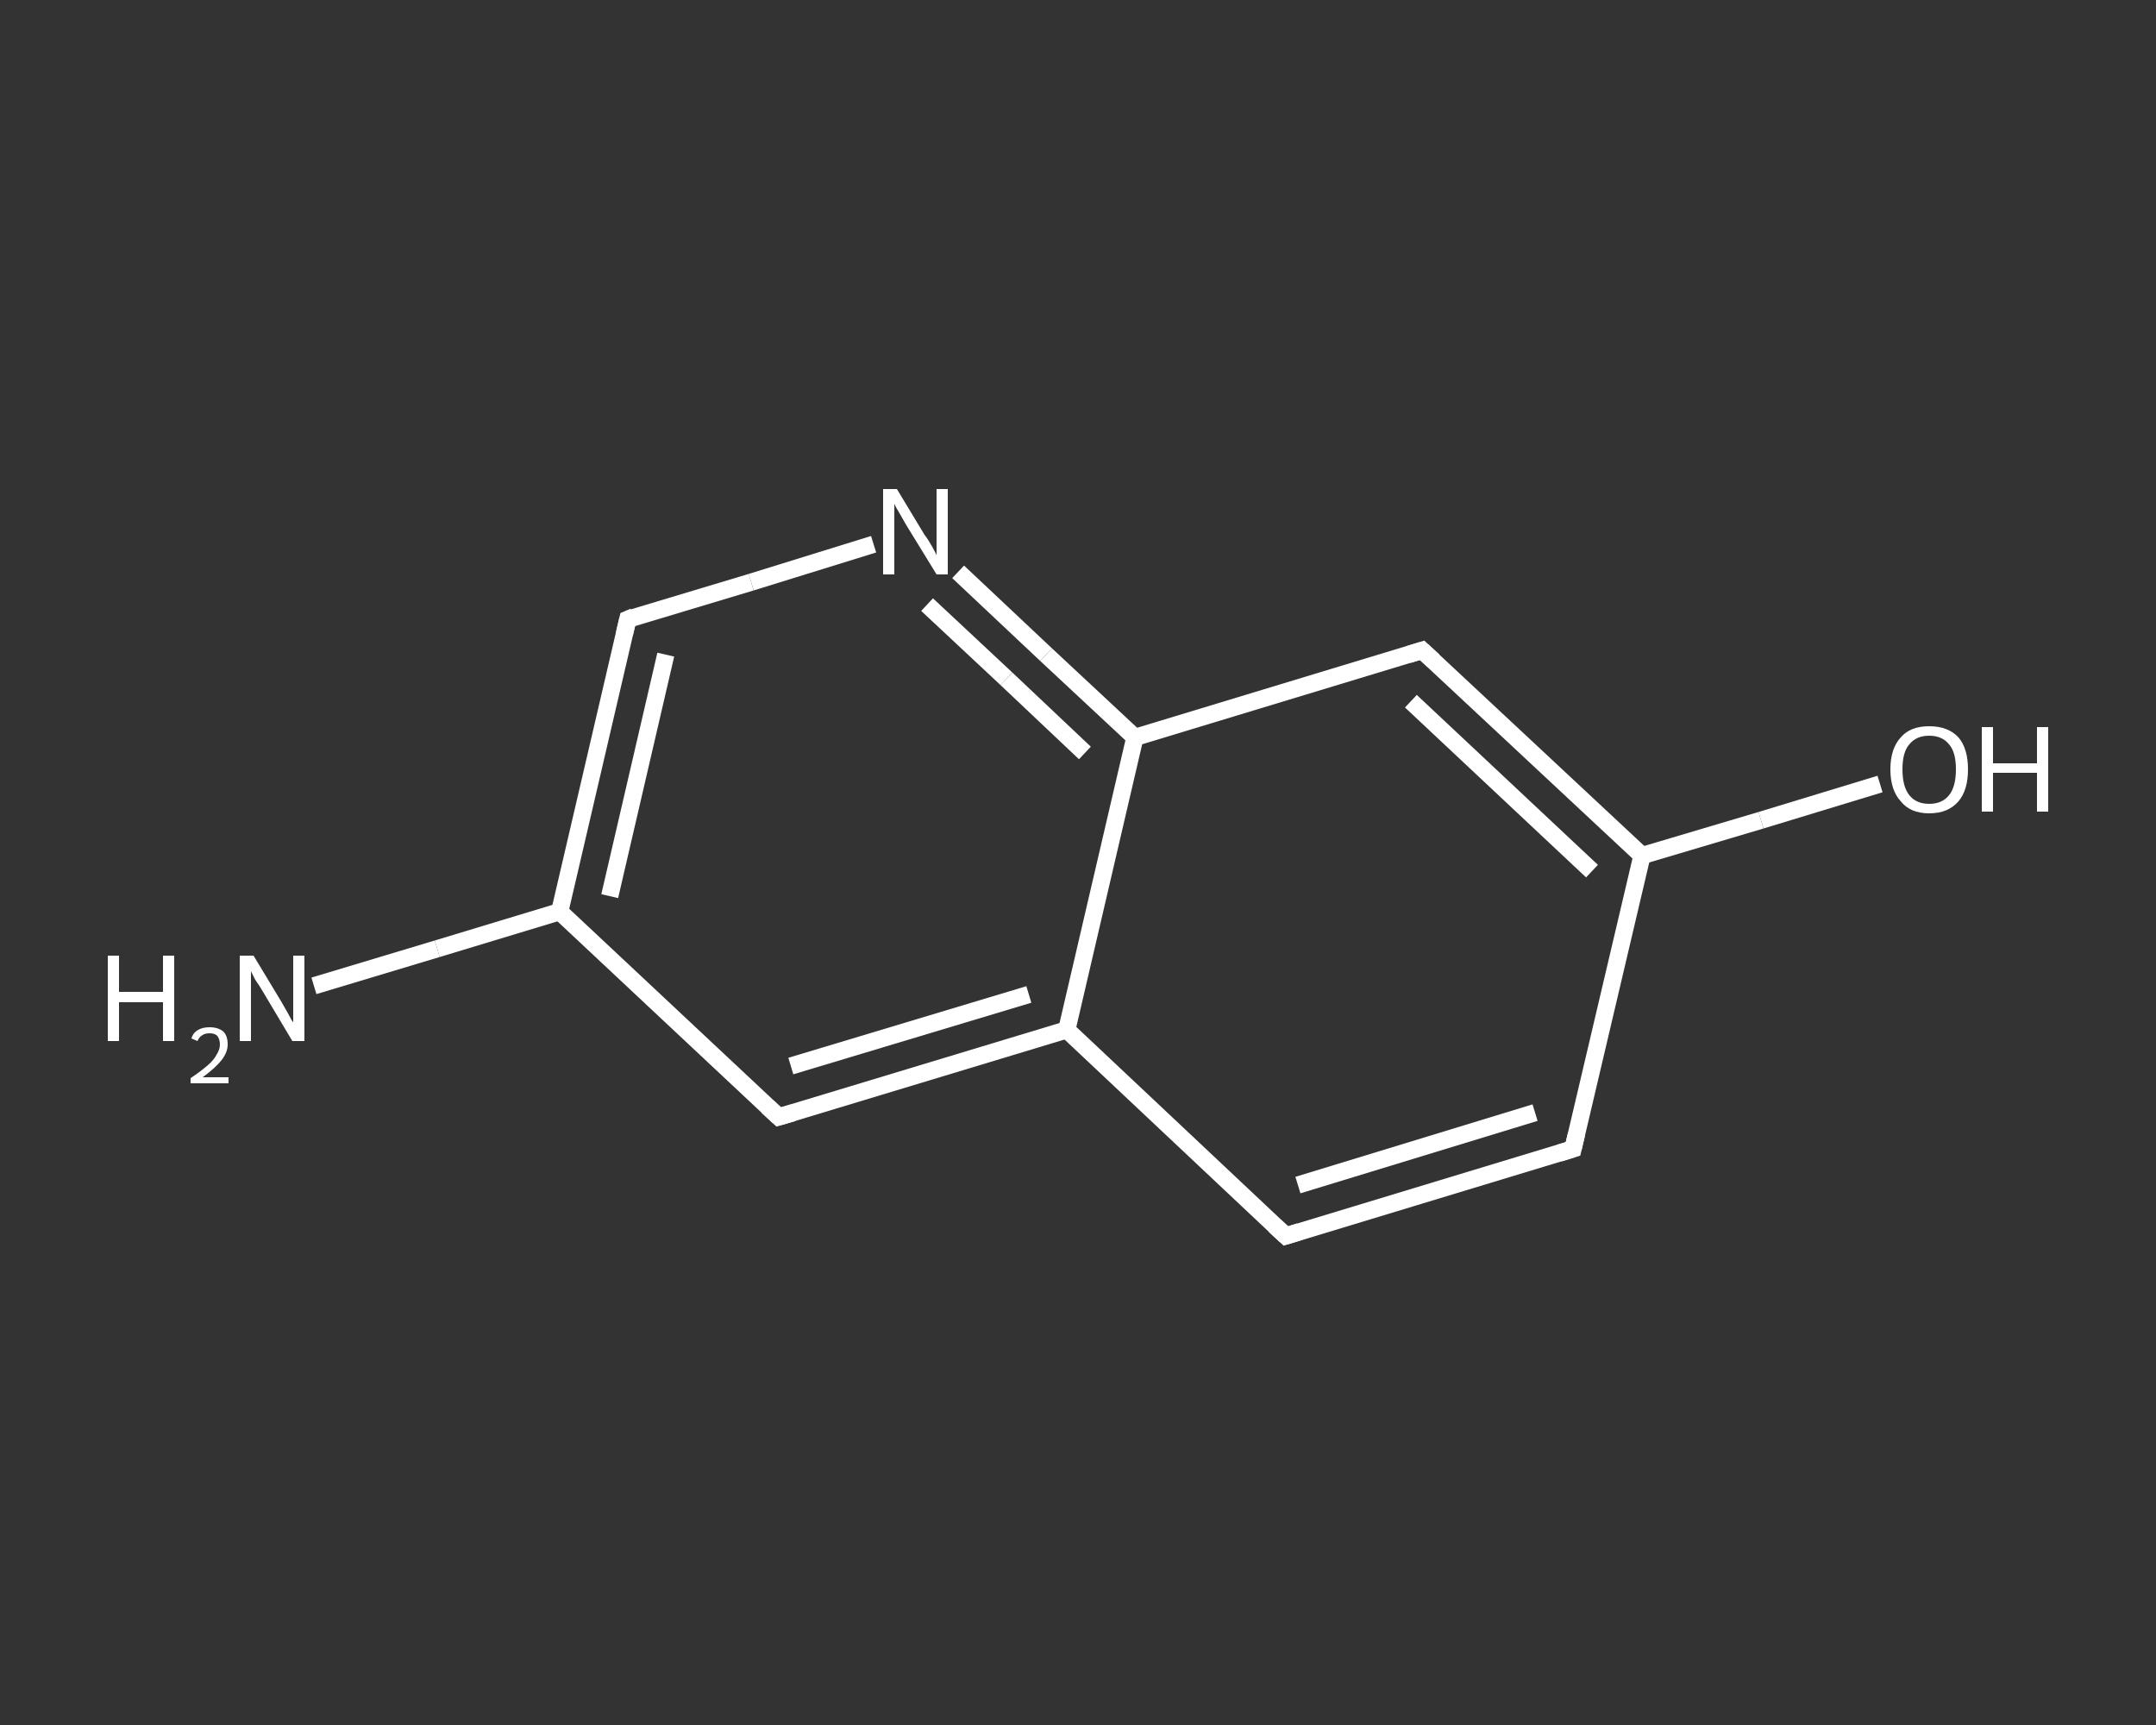 <?xml version='1.0' encoding='iso-8859-1'?>
<svg version='1.1' baseProfile='full'
              xmlns='http://www.w3.org/2000/svg'
                      xmlns:rdkit='http://www.rdkit.org/xml'
                      xmlns:xlink='http://www.w3.org/1999/xlink'
                  xml:space='preserve'
width='250px' height='200px' viewBox='0 0 250 200'>
<rect x="0" y="0" width="250" height="200" fill="#333333" stroke="none"/>
<!-- END OF HEADER -->
<rect style='opacity:1.0;fill:transparent;stroke:none' width='250.0' height='200.0' x='0.0' y='0.0'> </rect>
<path class='bond-0 atom-0 atom-1' d='M 36.4,114.3 L 50.7,110.0' style='fill:none;fill-rule:evenodd;stroke:#FFFFFF;stroke-width:2.0px;stroke-linecap:butt;stroke-linejoin:miter;stroke-opacity:1' />
<path class='bond-0 atom-0 atom-1' d='M 50.7,110.0 L 64.9,105.7' style='fill:none;fill-rule:evenodd;stroke:#FFFFFF;stroke-width:2.0px;stroke-linecap:butt;stroke-linejoin:miter;stroke-opacity:1' />
<path class='bond-1 atom-1 atom-2' d='M 64.9,105.7 L 72.8,71.8' style='fill:none;fill-rule:evenodd;stroke:#FFFFFF;stroke-width:2.0px;stroke-linecap:butt;stroke-linejoin:miter;stroke-opacity:1' />
<path class='bond-1 atom-1 atom-2' d='M 70.7,103.9 L 77.2,75.9' style='fill:none;fill-rule:evenodd;stroke:#FFFFFF;stroke-width:2.0px;stroke-linecap:butt;stroke-linejoin:miter;stroke-opacity:1' />
<path class='bond-2 atom-2 atom-3' d='M 72.8,71.8 L 87.1,67.5' style='fill:none;fill-rule:evenodd;stroke:#FFFFFF;stroke-width:2.0px;stroke-linecap:butt;stroke-linejoin:miter;stroke-opacity:1' />
<path class='bond-2 atom-2 atom-3' d='M 87.1,67.5 L 101.3,63.1' style='fill:none;fill-rule:evenodd;stroke:#FFFFFF;stroke-width:2.0px;stroke-linecap:butt;stroke-linejoin:miter;stroke-opacity:1' />
<path class='bond-3 atom-3 atom-4' d='M 111.1,66.3 L 121.3,75.9' style='fill:none;fill-rule:evenodd;stroke:#FFFFFF;stroke-width:2.0px;stroke-linecap:butt;stroke-linejoin:miter;stroke-opacity:1' />
<path class='bond-3 atom-3 atom-4' d='M 121.3,75.9 L 131.6,85.5' style='fill:none;fill-rule:evenodd;stroke:#FFFFFF;stroke-width:2.0px;stroke-linecap:butt;stroke-linejoin:miter;stroke-opacity:1' />
<path class='bond-3 atom-3 atom-4' d='M 107.5,70.1 L 116.7,78.7' style='fill:none;fill-rule:evenodd;stroke:#FFFFFF;stroke-width:2.0px;stroke-linecap:butt;stroke-linejoin:miter;stroke-opacity:1' />
<path class='bond-3 atom-3 atom-4' d='M 116.7,78.7 L 125.8,87.3' style='fill:none;fill-rule:evenodd;stroke:#FFFFFF;stroke-width:2.0px;stroke-linecap:butt;stroke-linejoin:miter;stroke-opacity:1' />
<path class='bond-4 atom-4 atom-5' d='M 131.6,85.5 L 164.9,75.4' style='fill:none;fill-rule:evenodd;stroke:#FFFFFF;stroke-width:2.0px;stroke-linecap:butt;stroke-linejoin:miter;stroke-opacity:1' />
<path class='bond-5 atom-5 atom-6' d='M 164.9,75.4 L 190.4,99.2' style='fill:none;fill-rule:evenodd;stroke:#FFFFFF;stroke-width:2.0px;stroke-linecap:butt;stroke-linejoin:miter;stroke-opacity:1' />
<path class='bond-5 atom-5 atom-6' d='M 163.6,81.3 L 184.6,101.0' style='fill:none;fill-rule:evenodd;stroke:#FFFFFF;stroke-width:2.0px;stroke-linecap:butt;stroke-linejoin:miter;stroke-opacity:1' />
<path class='bond-6 atom-6 atom-7' d='M 190.4,99.2 L 204.2,95.1' style='fill:none;fill-rule:evenodd;stroke:#FFFFFF;stroke-width:2.0px;stroke-linecap:butt;stroke-linejoin:miter;stroke-opacity:1' />
<path class='bond-6 atom-6 atom-7' d='M 204.2,95.1 L 218.0,90.9' style='fill:none;fill-rule:evenodd;stroke:#FFFFFF;stroke-width:2.0px;stroke-linecap:butt;stroke-linejoin:miter;stroke-opacity:1' />
<path class='bond-7 atom-6 atom-8' d='M 190.4,99.2 L 182.4,133.2' style='fill:none;fill-rule:evenodd;stroke:#FFFFFF;stroke-width:2.0px;stroke-linecap:butt;stroke-linejoin:miter;stroke-opacity:1' />
<path class='bond-8 atom-8 atom-9' d='M 182.4,133.2 L 149.1,143.3' style='fill:none;fill-rule:evenodd;stroke:#FFFFFF;stroke-width:2.0px;stroke-linecap:butt;stroke-linejoin:miter;stroke-opacity:1' />
<path class='bond-8 atom-8 atom-9' d='M 178.0,129.0 L 150.5,137.4' style='fill:none;fill-rule:evenodd;stroke:#FFFFFF;stroke-width:2.0px;stroke-linecap:butt;stroke-linejoin:miter;stroke-opacity:1' />
<path class='bond-9 atom-9 atom-10' d='M 149.1,143.3 L 123.7,119.4' style='fill:none;fill-rule:evenodd;stroke:#FFFFFF;stroke-width:2.0px;stroke-linecap:butt;stroke-linejoin:miter;stroke-opacity:1' />
<path class='bond-10 atom-10 atom-11' d='M 123.7,119.4 L 90.3,129.5' style='fill:none;fill-rule:evenodd;stroke:#FFFFFF;stroke-width:2.0px;stroke-linecap:butt;stroke-linejoin:miter;stroke-opacity:1' />
<path class='bond-10 atom-10 atom-11' d='M 119.3,115.3 L 91.7,123.6' style='fill:none;fill-rule:evenodd;stroke:#FFFFFF;stroke-width:2.0px;stroke-linecap:butt;stroke-linejoin:miter;stroke-opacity:1' />
<path class='bond-11 atom-11 atom-1' d='M 90.3,129.5 L 64.9,105.7' style='fill:none;fill-rule:evenodd;stroke:#FFFFFF;stroke-width:2.0px;stroke-linecap:butt;stroke-linejoin:miter;stroke-opacity:1' />
<path class='bond-12 atom-10 atom-4' d='M 123.7,119.4 L 131.6,85.5' style='fill:none;fill-rule:evenodd;stroke:#FFFFFF;stroke-width:2.0px;stroke-linecap:butt;stroke-linejoin:miter;stroke-opacity:1' />
<path d='M 72.4,73.5 L 72.8,71.8 L 73.5,71.5' style='fill:none;stroke:#FFFFFF;stroke-width:2.0px;stroke-linecap:butt;stroke-linejoin:miter;stroke-opacity:1;' />
<path d='M 163.3,75.9 L 164.9,75.4 L 166.2,76.6' style='fill:none;stroke:#FFFFFF;stroke-width:2.0px;stroke-linecap:butt;stroke-linejoin:miter;stroke-opacity:1;' />
<path d='M 182.8,131.5 L 182.4,133.2 L 180.8,133.7' style='fill:none;stroke:#FFFFFF;stroke-width:2.0px;stroke-linecap:butt;stroke-linejoin:miter;stroke-opacity:1;' />
<path d='M 150.7,142.8 L 149.1,143.3 L 147.8,142.1' style='fill:none;stroke:#FFFFFF;stroke-width:2.0px;stroke-linecap:butt;stroke-linejoin:miter;stroke-opacity:1;' />
<path d='M 92.0,129.0 L 90.3,129.5 L 89.0,128.3' style='fill:none;stroke:#FFFFFF;stroke-width:2.0px;stroke-linecap:butt;stroke-linejoin:miter;stroke-opacity:1;' />
<path class='atom-0' d='M 12.5 110.8
L 13.8 110.8
L 13.8 115.0
L 18.9 115.0
L 18.9 110.8
L 20.2 110.8
L 20.2 120.7
L 18.9 120.7
L 18.9 116.2
L 13.8 116.2
L 13.8 120.7
L 12.5 120.7
L 12.5 110.8
' fill='#FFFFFF'/>
<path class='atom-0' d='M 22.2 120.4
Q 22.4 119.7, 23.0 119.4
Q 23.5 119.1, 24.3 119.1
Q 25.3 119.1, 25.9 119.6
Q 26.4 120.1, 26.4 121.1
Q 26.4 122.0, 25.7 122.9
Q 25.0 123.8, 23.5 124.9
L 26.5 124.9
L 26.5 125.6
L 22.1 125.6
L 22.1 125.0
Q 23.3 124.2, 24.1 123.5
Q 24.8 122.9, 25.1 122.3
Q 25.5 121.7, 25.5 121.1
Q 25.5 120.5, 25.2 120.1
Q 24.9 119.8, 24.3 119.8
Q 23.8 119.8, 23.5 120.0
Q 23.1 120.2, 22.9 120.7
L 22.2 120.4
' fill='#FFFFFF'/>
<path class='atom-0' d='M 29.4 110.8
L 32.6 116.1
Q 32.9 116.6, 33.4 117.5
Q 33.9 118.5, 34.0 118.5
L 34.0 110.8
L 35.3 110.8
L 35.3 120.7
L 33.9 120.7
L 30.5 115.0
Q 30.1 114.3, 29.6 113.6
Q 29.2 112.8, 29.1 112.6
L 29.1 120.7
L 27.8 120.7
L 27.8 110.8
L 29.4 110.8
' fill='#FFFFFF'/>
<path class='atom-3' d='M 104.0 56.7
L 107.2 62.0
Q 107.6 62.5, 108.1 63.4
Q 108.6 64.3, 108.6 64.4
L 108.6 56.7
L 109.9 56.7
L 109.9 66.6
L 108.6 66.6
L 105.1 60.9
Q 104.7 60.2, 104.3 59.5
Q 103.8 58.7, 103.7 58.4
L 103.7 66.6
L 102.4 66.6
L 102.4 56.7
L 104.0 56.7
' fill='#FFFFFF'/>
<path class='atom-7' d='M 219.2 89.2
Q 219.2 86.8, 220.4 85.5
Q 221.5 84.2, 223.7 84.2
Q 225.9 84.2, 227.1 85.5
Q 228.2 86.8, 228.2 89.2
Q 228.2 91.6, 227.1 92.9
Q 225.9 94.3, 223.7 94.3
Q 221.5 94.3, 220.4 92.9
Q 219.2 91.6, 219.2 89.2
M 223.7 93.2
Q 225.2 93.2, 226.0 92.2
Q 226.8 91.2, 226.8 89.2
Q 226.8 87.2, 226.0 86.3
Q 225.2 85.3, 223.7 85.3
Q 222.2 85.3, 221.4 86.3
Q 220.6 87.2, 220.6 89.2
Q 220.6 91.2, 221.4 92.2
Q 222.2 93.2, 223.7 93.2
' fill='#FFFFFF'/>
<path class='atom-7' d='M 229.8 84.3
L 231.1 84.3
L 231.1 88.5
L 236.2 88.5
L 236.2 84.3
L 237.5 84.3
L 237.5 94.1
L 236.2 94.1
L 236.2 89.6
L 231.1 89.6
L 231.1 94.1
L 229.8 94.1
L 229.8 84.3
' fill='#FFFFFF'/>
</svg>
